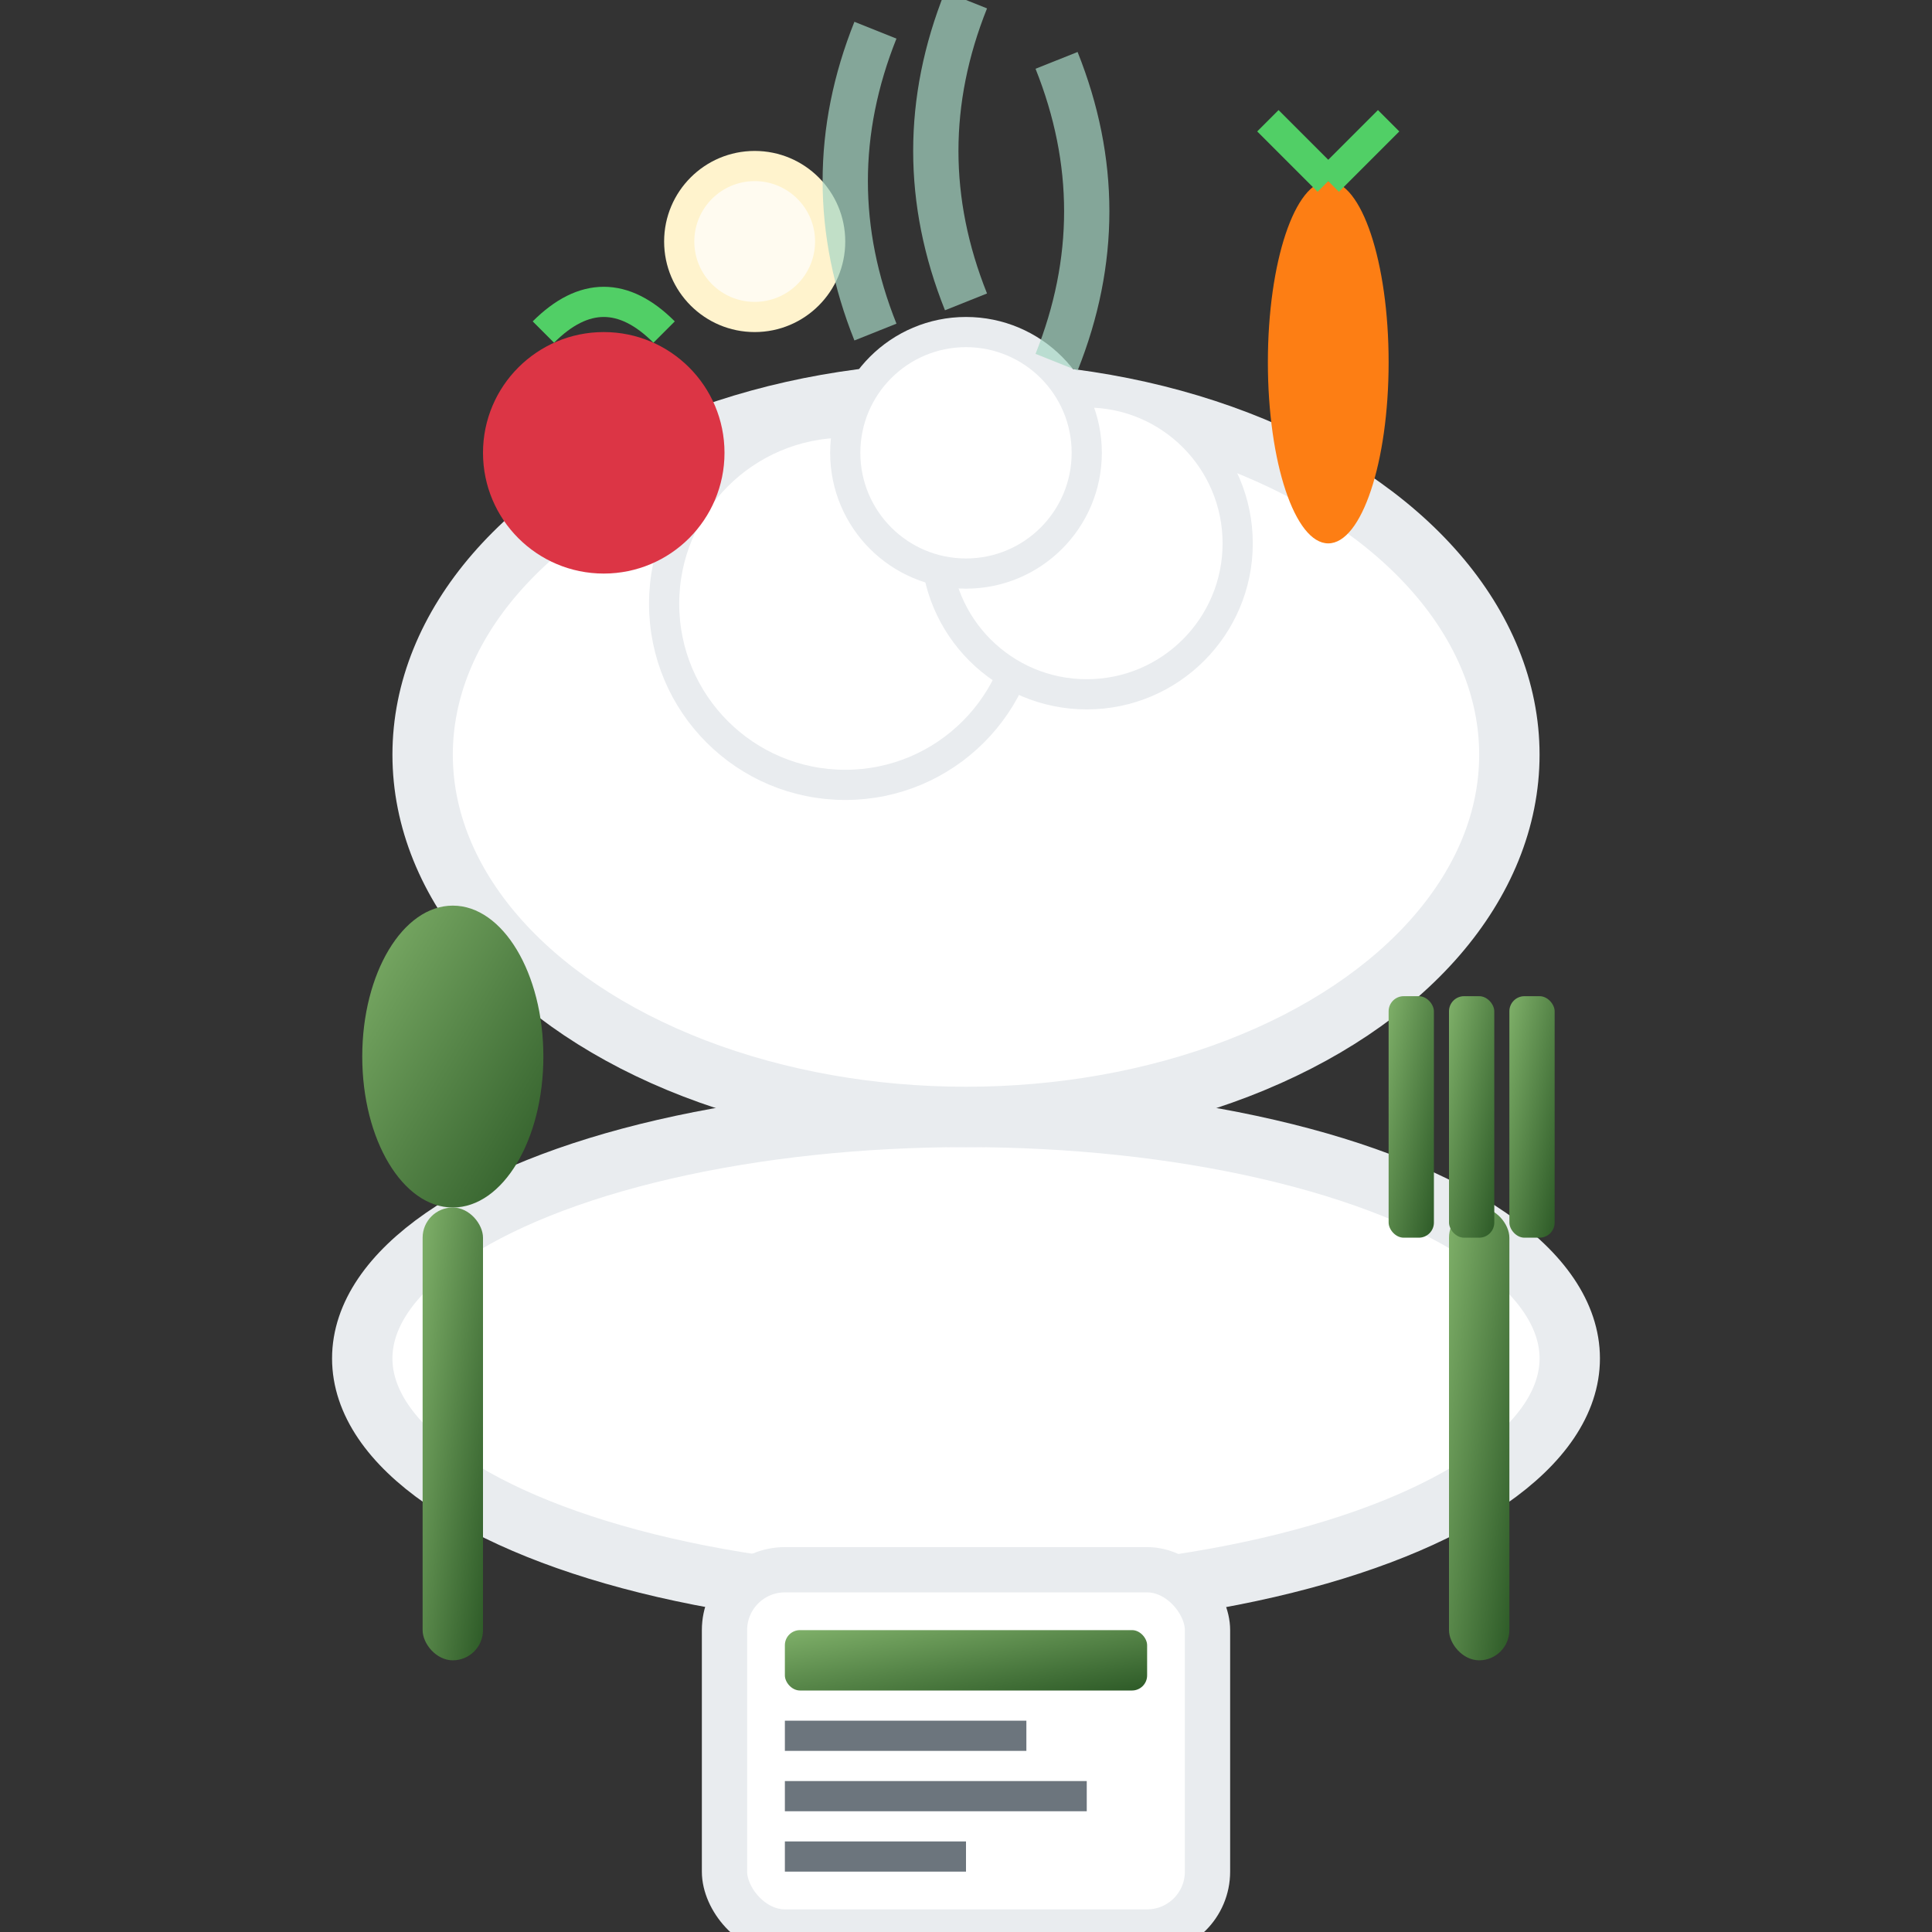 <svg xmlns="http://www.w3.org/2000/svg" viewBox="0 0 64 64" width="64" height="64">
  <rect x="0" y="0" width="64" height="64" fill="#333333" stroke="none"/>
  <defs>
    <linearGradient id="recipeGradient" x1="0%" y1="0%" x2="100%" y2="100%">
      <stop offset="0%" style="stop-color:#7fb069;stop-opacity:1" />
      <stop offset="100%" style="stop-color:#2d5a27;stop-opacity:1" />
    </linearGradient>
  </defs>
  
  <!-- Chef's hat -->
  <ellipse cx="32" cy="45" rx="20" ry="8" fill="#ffffff" stroke="#e9ecef" stroke-width="2"/>
  <ellipse cx="32" cy="25" rx="18" ry="12" fill="#ffffff" stroke="#e9ecef" stroke-width="2"/>
  <circle cx="28" cy="20" r="6" fill="#ffffff" stroke="#e9ecef" stroke-width="1"/>
  <circle cx="36" cy="18" r="5" fill="#ffffff" stroke="#e9ecef" stroke-width="1"/>
  <circle cx="32" cy="15" r="4" fill="#ffffff" stroke="#e9ecef" stroke-width="1"/>
  
  <!-- Cooking utensils -->
  <!-- Spoon -->
  <g transform="translate(15, 35)">
    <ellipse cx="0" cy="0" rx="3" ry="5" fill="url(#recipeGradient)"/>
    <rect x="-1" y="5" width="2" height="15" fill="url(#recipeGradient)" rx="1"/>
  </g>
  
  <!-- Fork -->
  <g transform="translate(49, 35)">
    <rect x="-1" y="5" width="2" height="15" fill="url(#recipeGradient)" rx="1"/>
    <rect x="-3" y="-2" width="1.5" height="8" fill="url(#recipeGradient)" rx="0.5"/>
    <rect x="-1" y="-2" width="1.5" height="8" fill="url(#recipeGradient)" rx="0.5"/>
    <rect x="1" y="-2" width="1.5" height="8" fill="url(#recipeGradient)" rx="0.5"/>
  </g>
  
  <!-- Recipe book/card -->
  <g transform="translate(32, 55)">
    <rect x="-8" y="-3" width="16" height="12" fill="#ffffff" stroke="#e9ecef" stroke-width="1.5" rx="2"/>
    <rect x="-6" y="-1" width="12" height="2" fill="url(#recipeGradient)" rx="0.5"/>
    <rect x="-6" y="2" width="8" height="1" fill="#6c757d"/>
    <rect x="-6" y="4" width="10" height="1" fill="#6c757d"/>
    <rect x="-6" y="6" width="6" height="1" fill="#6c757d"/>
  </g>
  
  <!-- Ingredients -->
  <!-- Tomato -->
  <circle cx="20" cy="15" r="4" fill="#dc3545"/>
  <path d="M18 11 Q20 9 22 11" stroke="#51cf66" stroke-width="1" fill="none"/>
  
  <!-- Carrot -->
  <ellipse cx="44" cy="12" rx="2" ry="6" fill="#fd7e14"/>
  <path d="M44 6 L42 4 M44 6 L46 4" stroke="#51cf66" stroke-width="1"/>
  
  <!-- Onion -->
  <circle cx="25" cy="8" r="3" fill="#fff3cd"/>
  <circle cx="25" cy="8" r="2" fill="#ffffff" opacity="0.7"/>
  
  <!-- Cooking steam -->
  <g stroke="#a7d7c4" stroke-width="1.5" fill="none" opacity="0.7">
    <path d="M32 10 Q30 5 32 0"/>
    <path d="M35 12 Q37 7 35 2"/>
    <path d="M29 11 Q27 6 29 1"/>
  </g>
</svg>
